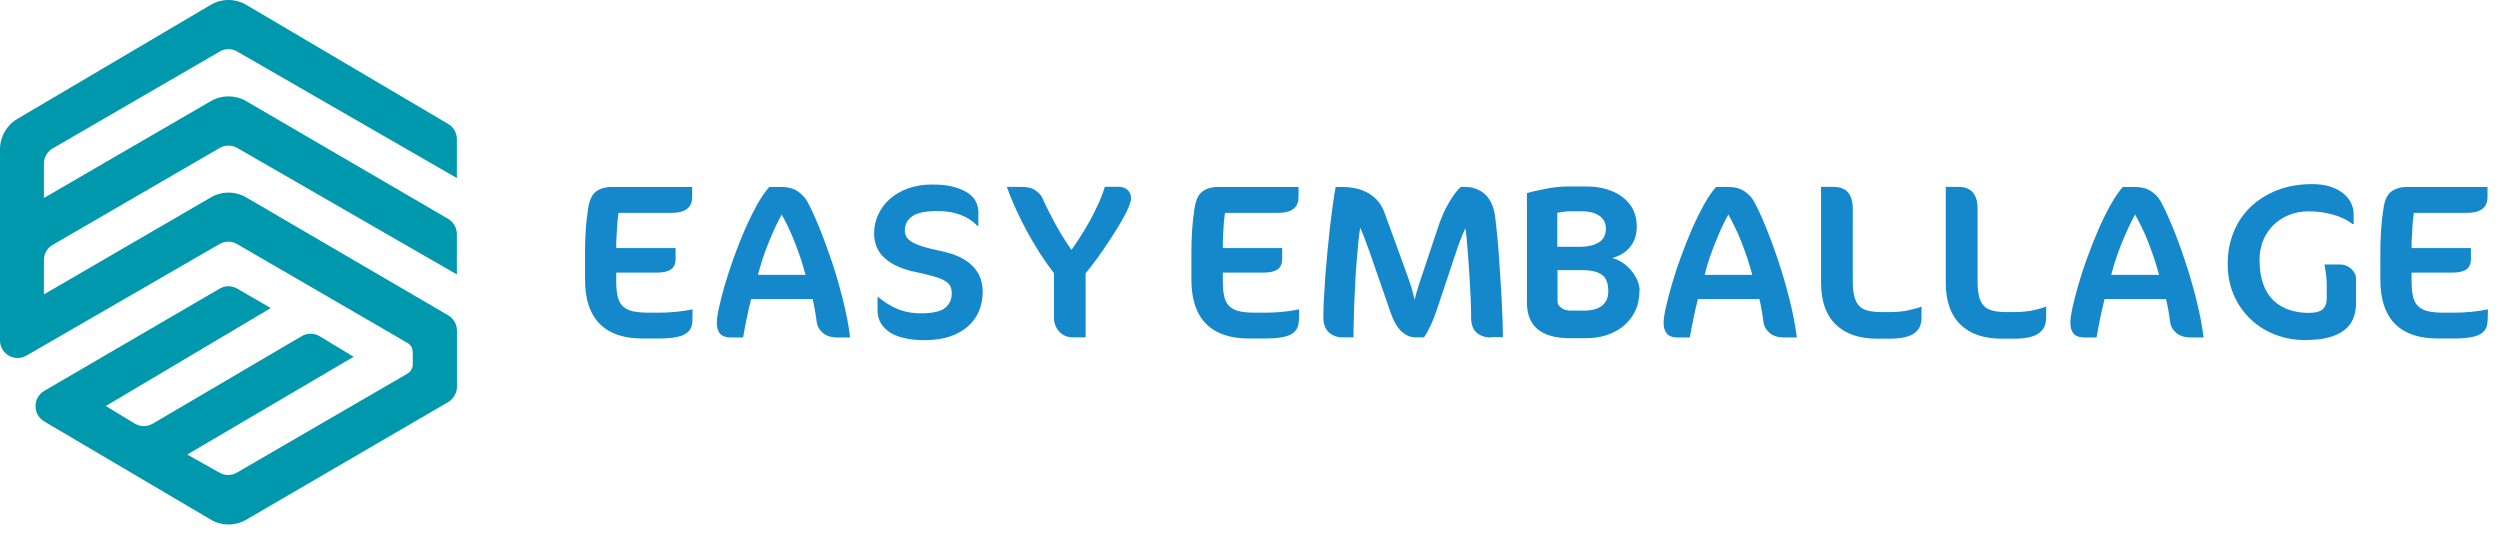 <?xml version="1.0" encoding="UTF-8"?>
<svg xmlns="http://www.w3.org/2000/svg" width="205" height="44" viewBox="0 0 205 44" fill="none">
  <path d="M56.782 26.222C56.782 26.475 56.74 26.694 56.657 26.88C56.574 27.065 56.44 27.225 56.232 27.36C56.032 27.495 55.757 27.587 55.399 27.655C55.04 27.714 54.582 27.756 54.032 27.756H52.682C51.131 27.756 49.956 27.351 49.164 26.542C48.373 25.733 47.973 24.537 47.973 22.944V20.66C47.973 20.07 47.989 19.471 48.031 18.864C48.073 18.249 48.131 17.693 48.214 17.187C48.314 16.454 48.531 15.965 48.864 15.712C49.206 15.459 49.631 15.333 50.148 15.333H56.757V16.159C56.757 17.027 56.19 17.457 55.048 17.457H50.715C50.681 17.684 50.656 17.929 50.631 18.182C50.615 18.434 50.598 18.687 50.581 18.949C50.565 19.21 50.548 19.454 50.54 19.699C50.54 19.943 50.531 20.154 50.531 20.339H55.399V21.224C55.399 21.629 55.274 21.915 55.015 22.092C54.765 22.269 54.382 22.354 53.865 22.354H50.531V23.078C50.531 23.618 50.581 24.048 50.665 24.385C50.756 24.713 50.906 24.975 51.123 25.16C51.34 25.346 51.615 25.472 51.956 25.539C52.298 25.607 52.715 25.64 53.207 25.64H54.015C54.482 25.64 54.94 25.615 55.407 25.573C55.865 25.531 56.332 25.463 56.79 25.362L56.774 26.222H56.782Z" fill="#1488CA"></path>
  <path d="M66.058 22.547C65.95 22.118 65.808 21.679 65.658 21.207C65.5 20.744 65.341 20.297 65.166 19.851C64.991 19.412 64.816 18.999 64.625 18.603C64.433 18.215 64.258 17.878 64.1 17.592C63.916 17.912 63.733 18.274 63.55 18.671C63.366 19.067 63.191 19.488 63.016 19.918C62.841 20.348 62.683 20.786 62.533 21.233C62.391 21.679 62.258 22.118 62.149 22.539H66.058V22.547ZM68.683 27.672C68.158 27.672 67.75 27.545 67.475 27.301C67.192 27.056 67.033 26.787 66.983 26.483C66.875 25.666 66.758 25.017 66.633 24.52H61.591C61.458 25.051 61.341 25.573 61.233 26.096C61.124 26.618 61.032 27.141 60.932 27.672H59.949C59.532 27.672 59.232 27.571 59.049 27.36C58.866 27.158 58.782 26.863 58.782 26.483C58.782 26.18 58.841 25.75 58.966 25.185C59.091 24.612 59.257 23.972 59.466 23.264C59.682 22.547 59.924 21.797 60.207 21.022C60.491 20.247 60.791 19.488 61.108 18.763C61.424 18.038 61.758 17.373 62.091 16.766C62.433 16.159 62.766 15.687 63.083 15.333H64.116C64.633 15.333 65.058 15.451 65.4 15.679C65.733 15.906 65.991 16.167 66.166 16.471C66.45 16.977 66.766 17.659 67.125 18.527C67.483 19.387 67.833 20.339 68.183 21.367C68.533 22.404 68.834 23.466 69.117 24.562C69.392 25.666 69.592 26.694 69.709 27.672H68.683Z" fill="#1488CA"></path>
  <path d="M80.585 23.854C80.585 24.469 80.485 25.017 80.277 25.506C80.069 25.994 79.76 26.424 79.352 26.778C78.943 27.132 78.443 27.41 77.852 27.604C77.26 27.798 76.585 27.891 75.818 27.891C74.543 27.891 73.576 27.663 72.926 27.225C72.276 26.778 71.959 26.188 71.959 25.455V24.351H72.009C72.442 24.722 72.943 25.042 73.518 25.303C74.084 25.556 74.76 25.691 75.535 25.691C76.485 25.691 77.135 25.539 77.501 25.244C77.86 24.949 78.043 24.553 78.043 24.064C78.043 23.854 78.01 23.668 77.951 23.517C77.885 23.356 77.751 23.205 77.543 23.07C77.335 22.935 77.026 22.8 76.626 22.682C76.226 22.564 75.693 22.429 75.034 22.294C73.951 22.067 73.126 21.688 72.543 21.165C71.959 20.643 71.676 19.96 71.676 19.117C71.676 18.603 71.784 18.106 72.001 17.625C72.218 17.145 72.526 16.715 72.934 16.344C73.343 15.973 73.843 15.678 74.434 15.459C75.026 15.24 75.693 15.131 76.426 15.131C77.16 15.131 77.776 15.198 78.26 15.341C78.743 15.476 79.135 15.653 79.435 15.872C79.727 16.083 79.935 16.327 80.052 16.597C80.168 16.867 80.227 17.137 80.227 17.381V18.519H80.152C79.377 17.71 78.277 17.305 76.868 17.305C75.885 17.305 75.193 17.448 74.793 17.743C74.393 18.03 74.193 18.418 74.193 18.898C74.193 19.075 74.234 19.244 74.318 19.404C74.401 19.564 74.559 19.707 74.776 19.842C75.001 19.968 75.301 20.103 75.685 20.221C76.068 20.339 76.551 20.457 77.143 20.584C78.302 20.82 79.168 21.224 79.727 21.789C80.293 22.354 80.577 23.053 80.577 23.879L80.585 23.854Z" fill="#1488CA"></path>
  <path d="M92.745 16.285C92.745 16.437 92.678 16.665 92.553 16.977C92.428 17.28 92.253 17.625 92.037 18.005C91.82 18.384 91.578 18.788 91.303 19.21C91.037 19.631 90.762 20.044 90.487 20.449C90.212 20.845 89.945 21.224 89.686 21.561C89.428 21.907 89.203 22.185 89.02 22.404V27.663H87.961C87.778 27.663 87.594 27.63 87.411 27.562C87.219 27.495 87.061 27.394 86.919 27.259C86.778 27.124 86.661 26.955 86.569 26.753C86.478 26.559 86.428 26.323 86.428 26.045V22.404C86.061 21.932 85.694 21.41 85.311 20.828C84.936 20.247 84.578 19.64 84.236 19.016C83.894 18.392 83.586 17.76 83.294 17.128C83.002 16.496 82.761 15.898 82.561 15.325H83.744C84.244 15.325 84.636 15.417 84.911 15.611C85.177 15.805 85.361 15.999 85.453 16.184C85.611 16.547 85.786 16.926 85.986 17.314C86.186 17.701 86.386 18.089 86.594 18.468C86.803 18.848 87.019 19.21 87.236 19.555C87.453 19.901 87.661 20.213 87.861 20.491C88.061 20.213 88.286 19.876 88.545 19.48C88.803 19.084 89.061 18.654 89.32 18.19C89.578 17.727 89.82 17.255 90.045 16.757C90.27 16.268 90.453 15.788 90.595 15.316H91.703C92.037 15.316 92.287 15.4 92.47 15.577C92.653 15.754 92.745 15.982 92.745 16.277V16.285Z" fill="#1488CA"></path>
  <path d="M106.505 26.222C106.505 26.475 106.463 26.694 106.38 26.88C106.296 27.065 106.155 27.225 105.955 27.36C105.755 27.495 105.48 27.587 105.121 27.655C104.763 27.714 104.304 27.756 103.754 27.756H102.404C100.854 27.756 99.679 27.351 98.887 26.542C98.095 25.733 97.695 24.537 97.695 22.944V20.66C97.695 20.07 97.712 19.471 97.754 18.864C97.795 18.249 97.854 17.693 97.937 17.187C98.037 16.454 98.245 15.965 98.587 15.712C98.929 15.459 99.354 15.333 99.871 15.333H106.48V16.159C106.48 17.027 105.913 17.457 104.78 17.457H100.446C100.412 17.684 100.387 17.929 100.362 18.182C100.346 18.434 100.329 18.687 100.312 18.949C100.296 19.21 100.279 19.454 100.279 19.699C100.279 19.943 100.271 20.154 100.271 20.339H105.138V21.224C105.138 21.629 105.013 21.915 104.755 22.092C104.504 22.269 104.121 22.354 103.604 22.354H100.271V23.078C100.271 23.618 100.321 24.048 100.404 24.385C100.496 24.713 100.646 24.975 100.862 25.16C101.079 25.346 101.354 25.472 101.696 25.539C102.038 25.607 102.454 25.64 102.946 25.64H103.754C104.221 25.64 104.68 25.615 105.146 25.573C105.605 25.531 106.071 25.463 106.53 25.362L106.513 26.222H106.505Z" fill="#1488CA"></path>
  <path d="M122.257 27.672C121.774 27.672 121.382 27.537 121.082 27.276C120.782 27.014 120.632 26.601 120.632 26.037C120.632 25.775 120.632 25.438 120.615 25.034C120.607 24.629 120.582 24.191 120.557 23.719C120.532 23.247 120.507 22.758 120.473 22.252C120.44 21.747 120.407 21.266 120.373 20.811C120.34 20.356 120.298 19.943 120.265 19.572C120.232 19.201 120.19 18.923 120.157 18.712C120.065 18.923 119.973 19.142 119.865 19.387C119.765 19.64 119.665 19.892 119.565 20.171L117.798 25.463C117.648 25.91 117.481 26.331 117.298 26.719C117.115 27.107 116.931 27.427 116.765 27.663H116.081C115.665 27.663 115.273 27.503 114.931 27.183C114.581 26.863 114.289 26.374 114.056 25.699L112.247 20.491C112.139 20.179 112.022 19.859 111.889 19.522C111.756 19.184 111.647 18.906 111.539 18.687C111.481 18.991 111.431 19.361 111.389 19.817C111.347 20.263 111.306 20.761 111.256 21.3C111.206 21.839 111.172 22.404 111.139 22.994C111.114 23.584 111.081 24.166 111.056 24.722C111.031 25.286 111.014 25.826 111.006 26.34C110.989 26.854 110.989 27.292 110.989 27.663H110.106C109.639 27.663 109.255 27.52 108.955 27.242C108.664 26.964 108.514 26.559 108.514 26.028C108.514 25.573 108.53 25.042 108.564 24.452C108.597 23.862 108.639 23.23 108.68 22.581C108.73 21.924 108.789 21.258 108.855 20.575C108.93 19.892 108.997 19.227 109.064 18.578C109.139 17.937 109.214 17.339 109.289 16.782C109.372 16.226 109.447 15.737 109.522 15.333H110.056C110.947 15.333 111.689 15.518 112.272 15.881C112.864 16.243 113.281 16.757 113.523 17.423L115.281 22.252C115.481 22.783 115.631 23.238 115.748 23.609C115.856 23.988 115.94 24.317 116.006 24.587C116.056 24.343 116.106 24.123 116.173 23.93C116.24 23.727 116.298 23.533 116.356 23.323L117.815 18.948C118.132 17.962 118.473 17.162 118.848 16.555C119.223 15.94 119.532 15.535 119.79 15.325H120.082C120.782 15.325 121.357 15.535 121.807 15.965C122.249 16.395 122.524 17.035 122.615 17.878C122.657 18.198 122.699 18.611 122.749 19.1C122.799 19.589 122.849 20.137 122.89 20.718C122.932 21.308 122.974 21.924 123.015 22.564C123.057 23.205 123.099 23.837 123.132 24.452C123.165 25.067 123.19 25.657 123.207 26.205C123.224 26.753 123.24 27.233 123.24 27.646H122.274L122.257 27.672Z" fill="#1488CA"></path>
  <path d="M131.883 23.921C131.883 23.247 131.708 22.783 131.358 22.53C131.008 22.278 130.466 22.151 129.724 22.151H127.716V24.697C127.716 24.916 127.816 25.093 128.024 25.244C128.232 25.396 128.499 25.472 128.816 25.472H129.849C130.541 25.472 131.049 25.329 131.383 25.05C131.716 24.772 131.875 24.393 131.875 23.93L131.883 23.921ZM131.683 18.746C131.683 18.485 131.624 18.258 131.508 18.072C131.391 17.887 131.241 17.735 131.058 17.634C130.874 17.524 130.666 17.448 130.433 17.398C130.199 17.347 129.966 17.322 129.724 17.322H128.774C128.616 17.322 128.441 17.339 128.249 17.364C128.049 17.398 127.866 17.423 127.699 17.448V20.238H129.633C130.199 20.238 130.683 20.12 131.083 19.884C131.483 19.648 131.683 19.269 131.683 18.738V18.746ZM134.433 23.845C134.433 24.469 134.316 25.017 134.083 25.506C133.85 25.986 133.533 26.39 133.133 26.728C132.733 27.056 132.266 27.309 131.75 27.478C131.224 27.646 130.674 27.731 130.099 27.731H128.732C126.382 27.731 125.207 26.753 125.207 24.798V15.839C125.365 15.788 125.565 15.738 125.84 15.67C126.115 15.611 126.407 15.544 126.716 15.485C127.024 15.426 127.349 15.375 127.674 15.341C127.999 15.308 128.299 15.291 128.557 15.291H130.091C130.691 15.291 131.241 15.367 131.75 15.518C132.25 15.67 132.691 15.881 133.058 16.167C133.425 16.445 133.716 16.791 133.916 17.195C134.116 17.6 134.216 18.055 134.216 18.552C134.216 19.235 134.041 19.791 133.683 20.23C133.333 20.668 132.833 20.98 132.208 21.165C132.533 21.249 132.833 21.384 133.1 21.578C133.375 21.764 133.608 21.983 133.808 22.235C134.008 22.48 134.166 22.75 134.283 23.036C134.391 23.323 134.45 23.601 134.45 23.862L134.433 23.845Z" fill="#1488CA"></path>
  <path d="M143.693 22.547C143.576 22.118 143.443 21.679 143.293 21.207C143.134 20.744 142.976 20.297 142.801 19.851C142.634 19.412 142.451 18.999 142.251 18.603C142.059 18.215 141.884 17.878 141.726 17.592C141.543 17.912 141.359 18.274 141.176 18.671C140.993 19.067 140.818 19.488 140.643 19.918C140.467 20.348 140.309 20.786 140.159 21.233C140.009 21.679 139.884 22.118 139.776 22.539H143.685L143.693 22.547ZM146.318 27.672C145.793 27.672 145.385 27.545 145.11 27.301C144.826 27.056 144.668 26.787 144.618 26.483C144.51 25.666 144.393 25.017 144.268 24.52H139.226C139.092 25.051 138.976 25.573 138.867 26.096C138.759 26.618 138.659 27.141 138.567 27.672H137.584C137.159 27.672 136.867 27.571 136.684 27.36C136.509 27.158 136.417 26.863 136.417 26.483C136.417 26.18 136.475 25.75 136.609 25.185C136.734 24.612 136.9 23.972 137.109 23.264C137.317 22.547 137.567 21.797 137.851 21.022C138.134 20.247 138.434 19.488 138.751 18.763C139.067 18.038 139.401 17.373 139.734 16.766C140.067 16.159 140.401 15.687 140.718 15.333H141.751C142.268 15.333 142.693 15.451 143.034 15.679C143.368 15.906 143.626 16.167 143.801 16.471C144.085 16.977 144.401 17.659 144.76 18.527C145.118 19.387 145.468 20.339 145.81 21.367C146.16 22.404 146.468 23.466 146.743 24.562C147.018 25.666 147.218 26.694 147.343 27.672H146.31H146.318Z" fill="#1488CA"></path>
  <path d="M157.57 25.994C157.57 26.273 157.528 26.517 157.445 26.728C157.361 26.938 157.228 27.124 157.028 27.284C156.836 27.444 156.561 27.562 156.22 27.646C155.878 27.731 155.445 27.773 154.928 27.773H153.944C152.461 27.773 151.319 27.385 150.527 26.601C149.727 25.826 149.327 24.688 149.327 23.196V15.325H150.361C151.402 15.325 151.927 15.923 151.927 17.128V23.036C151.927 23.508 151.961 23.904 152.036 24.224C152.102 24.545 152.228 24.814 152.394 25.017C152.561 25.227 152.794 25.371 153.103 25.455C153.403 25.539 153.794 25.59 154.278 25.59H154.928C155.528 25.59 156.061 25.539 156.52 25.438C156.986 25.337 157.328 25.236 157.561 25.135V25.986L157.57 25.994Z" fill="#1488CA"></path>
  <path d="M167.787 25.994C167.787 26.273 167.745 26.517 167.662 26.728C167.579 26.938 167.445 27.124 167.245 27.284C167.045 27.444 166.779 27.562 166.437 27.646C166.087 27.731 165.662 27.773 165.145 27.773H164.162C162.678 27.773 161.536 27.385 160.745 26.601C159.953 25.826 159.553 24.688 159.553 23.196V15.325H160.586C161.636 15.325 162.161 15.923 162.161 17.128V23.036C162.161 23.508 162.195 23.904 162.261 24.224C162.328 24.545 162.453 24.814 162.62 25.017C162.795 25.227 163.028 25.371 163.328 25.455C163.628 25.539 164.02 25.59 164.503 25.59H165.153C165.753 25.59 166.287 25.539 166.745 25.438C167.212 25.337 167.554 25.236 167.787 25.135V25.986V25.994Z" fill="#1488CA"></path>
  <path d="M177.046 22.547C176.93 22.118 176.796 21.679 176.646 21.207C176.488 20.744 176.33 20.297 176.155 19.851C175.988 19.412 175.805 18.999 175.605 18.603C175.413 18.215 175.238 17.878 175.08 17.592C174.896 17.912 174.713 18.274 174.529 18.671C174.346 19.067 174.171 19.488 173.988 19.918C173.813 20.348 173.654 20.786 173.504 21.233C173.354 21.679 173.229 22.118 173.121 22.539H177.03L177.046 22.547ZM179.672 27.672C179.138 27.672 178.738 27.545 178.455 27.301C178.172 27.056 178.013 26.787 177.963 26.483C177.855 25.666 177.738 25.017 177.613 24.52H172.571C172.446 25.051 172.321 25.573 172.212 26.096C172.112 26.618 172.012 27.141 171.912 27.672H170.937C170.512 27.672 170.212 27.571 170.037 27.36C169.862 27.158 169.771 26.863 169.771 26.483C169.771 26.18 169.829 25.75 169.954 25.185C170.079 24.612 170.246 23.972 170.454 23.264C170.662 22.547 170.904 21.797 171.196 21.022C171.479 20.247 171.779 19.488 172.096 18.763C172.413 18.038 172.746 17.373 173.088 16.766C173.421 16.159 173.763 15.687 174.071 15.333H175.105C175.621 15.333 176.046 15.451 176.388 15.679C176.721 15.906 176.98 16.167 177.155 16.471C177.438 16.977 177.755 17.659 178.113 18.527C178.472 19.387 178.822 20.339 179.163 21.367C179.513 22.404 179.822 23.466 180.097 24.562C180.372 25.666 180.572 26.694 180.697 27.672H179.672Z" fill="#1488CA"></path>
  <path d="M193.199 24.798C193.199 25.27 193.124 25.691 192.982 26.07C192.841 26.45 192.607 26.77 192.274 27.04C191.941 27.309 191.507 27.52 190.974 27.663C190.44 27.815 189.774 27.882 188.982 27.882C188.149 27.882 187.348 27.739 186.582 27.444C185.815 27.157 185.148 26.736 184.573 26.197C183.998 25.657 183.531 25 183.19 24.233C182.848 23.466 182.673 22.598 182.673 21.637C182.673 20.676 182.831 19.867 183.14 19.083C183.448 18.291 183.906 17.6 184.506 17.01C185.106 16.42 185.832 15.957 186.69 15.611C187.548 15.274 188.515 15.097 189.599 15.097C190.182 15.097 190.699 15.173 191.124 15.316C191.549 15.459 191.907 15.653 192.182 15.889C192.457 16.125 192.666 16.386 192.799 16.673C192.932 16.959 192.999 17.246 192.999 17.533V18.375H192.907C192.474 18.03 191.932 17.769 191.282 17.592C190.632 17.415 189.965 17.33 189.307 17.33C188.715 17.33 188.174 17.431 187.682 17.634C187.19 17.836 186.765 18.114 186.407 18.468C186.048 18.822 185.773 19.244 185.573 19.724C185.382 20.204 185.282 20.735 185.282 21.308C185.282 22.084 185.382 22.75 185.582 23.297C185.782 23.845 186.065 24.292 186.423 24.637C186.79 24.983 187.215 25.236 187.698 25.404C188.19 25.565 188.707 25.657 189.274 25.657C189.882 25.657 190.282 25.548 190.49 25.337C190.691 25.126 190.791 24.84 190.791 24.486V23.491C190.791 23.255 190.791 23.028 190.766 22.809C190.749 22.59 190.724 22.404 190.699 22.235L190.607 21.688H191.899C192.257 21.688 192.557 21.814 192.807 22.05C193.057 22.286 193.191 22.547 193.191 22.826V24.806L193.199 24.798Z" fill="#1488CA"></path>
  <path d="M203.983 26.222C203.983 26.475 203.942 26.694 203.866 26.88C203.783 27.065 203.65 27.225 203.441 27.36C203.241 27.495 202.966 27.587 202.608 27.655C202.25 27.714 201.8 27.756 201.241 27.756H199.891C198.341 27.756 197.166 27.351 196.374 26.542C195.582 25.733 195.19 24.537 195.19 22.944V20.66C195.19 20.07 195.207 19.471 195.249 18.864C195.29 18.249 195.349 17.693 195.432 17.187C195.524 16.454 195.741 15.965 196.082 15.712C196.424 15.459 196.857 15.333 197.366 15.333H203.975V16.159C203.975 17.027 203.408 17.457 202.266 17.457H197.932C197.899 17.684 197.874 17.929 197.849 18.182C197.832 18.434 197.816 18.687 197.799 18.949C197.782 19.21 197.766 19.454 197.757 19.699C197.757 19.943 197.749 20.154 197.749 20.339H202.616V21.224C202.616 21.629 202.491 21.915 202.241 22.092C201.991 22.269 201.6 22.354 201.083 22.354H197.749V23.078C197.749 23.618 197.799 24.048 197.882 24.385C197.974 24.713 198.124 24.975 198.341 25.16C198.558 25.346 198.841 25.472 199.174 25.539C199.516 25.607 199.933 25.64 200.424 25.64H201.233C201.7 25.64 202.158 25.615 202.625 25.573C203.083 25.531 203.55 25.463 204.008 25.362L203.992 26.222H203.983Z" fill="#1488CA"></path>
  <path d="M20.194 0.398L36.755 10.166C37.196 10.428 37.463 10.9 37.463 11.414V14.6L19.452 4.225C19.011 3.963 18.461 3.963 18.019 4.225L4.317 12.172C3.867 12.434 3.6 12.905 3.6 13.428V16.235L17.294 8.287C18.186 7.773 19.286 7.773 20.177 8.287L36.746 17.945C37.188 18.207 37.463 18.679 37.463 19.201V22.505L19.452 12.13C19.011 11.877 18.461 11.877 18.019 12.13L4.317 20.078C3.867 20.339 3.6 20.811 3.6 21.334V24.14L17.294 16.184C18.186 15.662 19.294 15.662 20.186 16.184L36.755 25.859C37.196 26.121 37.471 26.593 37.471 27.107V31.709C37.471 32.223 37.196 32.703 36.755 32.964L20.194 42.614C19.294 43.137 18.186 43.137 17.294 42.614L3.625 34.557C2.675 33.992 2.675 32.61 3.625 32.054L18.011 23.668C18.461 23.407 19.011 23.407 19.452 23.668L22.203 25.261L8.676 33.293L11.051 34.734C11.501 35.004 12.068 35.012 12.518 34.743L24.745 27.562C25.203 27.292 25.762 27.301 26.212 27.57L28.995 29.256L15.352 37.271L18.002 38.763C18.444 39.016 18.986 39.007 19.427 38.754L33.412 30.638C33.679 30.478 33.846 30.191 33.846 29.88V28.877C33.846 28.565 33.679 28.278 33.412 28.118L19.436 20.01C18.994 19.749 18.444 19.749 18.002 20.01L2.159 29.163C1.2 29.72 0 29.02 0 27.907V12.248C0 11.22 0.542 10.268 1.417 9.753L17.277 0.398C18.177 -0.133 19.294 -0.133 20.194 0.398Z" fill="#0098AD"></path>
</svg>
